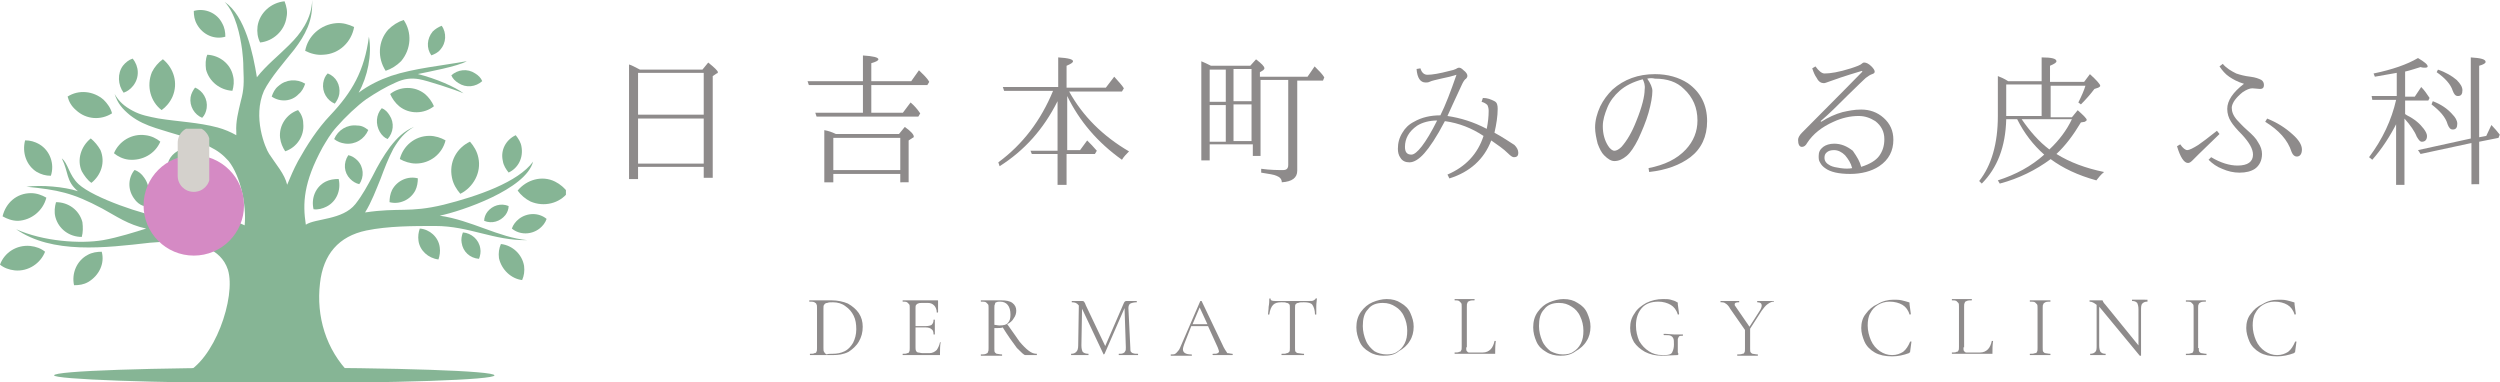 <?xml version="1.0" encoding="utf-8"?>
<!-- Generator: Adobe Illustrator 27.5.0, SVG Export Plug-In . SVG Version: 6.00 Build 0)  -->
<svg version="1.1" id="レイヤー_1" xmlns="http://www.w3.org/2000/svg" xmlns:xlink="http://www.w3.org/1999/xlink" x="0px"
	 y="0px" viewBox="0 0 388.3 59.4" style="enable-background:new 0 0 388.3 59.4;" xml:space="preserve">
<style type="text/css">
	.st0{fill:#8E8B8B;}
	.st1{clip-path:url(#SVGID_00000108993234363453402720000009096265573033048206_);}
	.st2{fill:#86B595;}
	.st3{fill-rule:evenodd;clip-rule:evenodd;fill:#86B595;}
	.st4{clip-path:url(#SVGID_00000069358292781654175550000011886513530165975970_);}
	.st5{clip-path:url(#SVGID_00000083076128321222805600000014035190896377926028_);}
	.st6{clip-path:url(#SVGID_00000148619365654554972320000001003739832176640664_);}
	.st7{clip-path:url(#SVGID_00000093172154834767142220000014759449414774939013_);}
	.st8{clip-path:url(#SVGID_00000060752871884653166010000010587403070213362334_);}
	.st9{clip-path:url(#SVGID_00000158707646582250179920000000229965742802390662_);}
	.st10{clip-path:url(#SVGID_00000013905519880415943890000009565285535145634234_);}
	.st11{fill:#D58AC4;}
	.st12{clip-path:url(#SVGID_00000062166826892803586680000010141732736685530798_);}
	.st13{fill:#D4D1CC;}
</style>
<g>
	<g transform="translate(107.402, 183.015)">
		<g>
			<path class="st0" d="M-8-172.2h9.7l0.9-1.1c1,0.8,1.5,1.3,1.5,1.5c0,0.1-0.1,0.2-0.2,0.2l-0.6,0.4v15.8H1.9v-1.7H-8.3v1.9h-1.4
				V-173C-9.3-172.9-8.8-172.6-8-172.2z M-8.3-171.7v6.5H1.9v-6.5H-8.3z M1.9-157.6v-7H-8.3v7H1.9z"/>
		</g>
	</g>
</g>
<g>
	<g transform="translate(130.231, 183.015)">
		<g>
			<path class="st0" d="M-0.4-162.2h9.8l0.9-1.1c1,0.7,1.4,1.2,1.4,1.5c0,0.1-0.1,0.2-0.2,0.2l-0.6,0.4v6.5H9.6v-1.3H-0.8v1.3h-1.4
				v-8.1C-1.6-162.7-1-162.5-0.4-162.2z M-0.8-161.6v5H9.6v-5H-0.8z M3.8-165.5v-4.3h-8.4l-0.2-0.6h8.6v-4c1.6,0.1,2.4,0.3,2.4,0.6
				c0,0.2-0.4,0.4-1.1,0.6v2.8h6.2l1.2-1.7c0.6,0.6,1.2,1.1,1.6,1.8l-0.3,0.5H5.1v4.3H10l1.2-1.6c0.6,0.5,1.1,1.1,1.5,1.7l-0.3,0.5
				H-3.4l-0.2-0.6H3.8z"/>
		</g>
	</g>
</g>
<g>
	<g transform="translate(153.06, 183.015)">
		<g>
			<path class="st0" d="M12.7-168.4v8.7h2l1.1-1.5c0.5,0.5,1,1,1.5,1.6l-0.3,0.5h-4.4v4.8h-1.4v-4.8h-4l-0.2-0.5h4.2v-7.7
				c-2.2,4.4-5.2,7.7-9,10.1L2-157.8c3.8-2.8,6.6-6.5,8.5-11.1H2.9l-0.2-0.6h8.6v-4.6c1.6,0.1,2.3,0.3,2.3,0.6c0,0.2-0.3,0.4-1,0.7
				v3.4h6.1l1.3-1.7c0.7,0.8,1.2,1.3,1.5,1.8l-0.3,0.5h-8.2c2.1,3.8,5.2,6.9,9.3,9.3c-0.4,0.4-0.8,0.8-1.1,1.3
				c-3.8-2.7-6.6-6-8.5-9.9L12.7-168.4z"/>
		</g>
	</g>
</g>
<g>
	<g transform="translate(175.889, 183.015)">
		<g>
			<path class="st0" d="M12.2-172.8h6.1l0.9-1c0.9,0.7,1.3,1.1,1.3,1.4c0,0.1-0.1,0.2-0.2,0.3l-0.5,0.3v0.7h7.4l1.1-1.6
				c0.7,0.7,1.2,1.2,1.5,1.7l-0.2,0.5h-4v14c0,1.1-0.8,1.7-2.4,1.8c0-0.5-0.3-0.8-0.8-1c-0.4-0.2-1.2-0.3-2.4-0.5v-0.6
				c1.4,0.2,2.6,0.2,3.4,0.2c0.5,0,0.8-0.2,0.8-0.8v-13.2h-4.3v11.8h-1.2v-1.8H12v2.5h-1.3v-15.4C11.2-173.3,11.6-173.1,12.2-172.8z
				 M12-172.2v5h2.5v-5H12z M18.5-161.1v-5.7h-2.8v5.7H18.5z M18.5-167.3v-5h-2.8v5H18.5z M14.5-166.7H12v5.7h2.5V-166.7z"/>
		</g>
	</g>
</g>
<g>
	<g transform="translate(198.719, 183.015)">
		<g>
			<path class="st0" d="M25.7-164.2c-1.3,2.5-2.4,4.1-3.2,5c-0.8,0.9-1.6,1.4-2.3,1.4c-0.6,0-1.1-0.2-1.4-0.7
				c-0.3-0.4-0.4-0.9-0.4-1.4c0-0.9,0.2-1.7,0.7-2.5c0.4-0.7,1-1.3,1.8-1.7c1.2-0.7,2.6-1,4.1-1c0.8-1.6,1.6-3.7,2.5-6.3
				c-0.6,0.2-1.4,0.4-2.4,0.6c-0.8,0.2-1.4,0.3-1.8,0.5c-0.2,0.1-0.4,0.1-0.6,0.1c-0.8,0-1.3-0.7-1.4-2.1l0.6-0.1
				c0.2,0.7,0.6,1,1.1,1c0.7,0,1.9-0.2,3.4-0.6c0.5-0.1,0.8-0.2,1-0.3c0.2-0.1,0.3-0.2,0.5-0.2c0.2,0,0.4,0.1,0.7,0.4
				c0.4,0.3,0.6,0.6,0.6,0.9c0,0.1-0.1,0.3-0.2,0.4c-0.2,0.1-0.4,0.4-0.6,0.8c-1.2,2.6-2,4.3-2.3,5c2,0.3,4,0.9,6.1,2
				c0.2-1,0.3-1.9,0.3-2.8c0-0.4-0.1-0.7-0.2-0.9c-0.2-0.2-0.5-0.4-0.9-0.5l0.2-0.6c0.7,0,1.2,0.2,1.8,0.5c0.4,0.2,0.5,0.6,0.5,1.2
				c0,1.1-0.2,2.4-0.5,3.7c1.3,0.7,2.3,1.4,3.1,1.9c0.4,0.4,0.6,0.8,0.6,1.2c0,0.5-0.2,0.7-0.7,0.7c-0.2,0-0.5-0.2-0.9-0.6
				c-0.7-0.7-1.6-1.3-2.6-2c-1.1,2.9-3.3,4.9-6.5,5.9l-0.3-0.6c2.8-1.2,4.7-3.2,5.6-6C29.9-163.1,27.9-163.9,25.7-164.2z
				 M24.5-164.3c-1.2,0-2.3,0.3-3.1,0.8c-1.3,0.9-1.9,2-1.9,3.3c0,0.8,0.3,1.2,1,1.2C21.3-159,22.7-160.7,24.5-164.3z"/>
		</g>
	</g>
</g>
<g>
	<g transform="translate(221.548, 183.015)">
		<g>
			<path class="st0" d="M34.3-170.8c0.5,0.7,0.8,1.4,0.8,1.9c0,0.8-0.2,2-0.6,3.4c-0.4,1.4-1,2.8-1.6,4.1c-0.6,1.2-1.2,2.1-1.8,2.6
				c-0.6,0.5-1.2,0.8-1.9,0.8c-0.5,0-1-0.3-1.6-0.9c-0.4-0.4-0.7-1-1-1.8c-0.2-0.8-0.4-1.7-0.4-2.5c0-1.1,0.3-2.2,0.8-3.3
				c0.5-1,1.1-1.8,1.9-2.6c1.8-1.6,4-2.4,6.6-2.4c2,0,3.7,0.5,5.1,1.4c2,1.4,3,3.4,3,5.9c0,2.4-0.9,4.3-2.6,5.6
				c-1.6,1.2-3.7,2-6.4,2.3l-0.1-0.6c2.5-0.5,4.4-1.4,5.8-2.9c1.2-1.3,1.8-2.8,1.8-4.5c0-2-0.7-3.6-2.1-4.9
				c-1.1-1.1-2.6-1.6-4.5-1.6C35.1-170.9,34.7-170.9,34.3-170.8z M33.6-170.7c-1.5,0.4-2.7,1-3.6,1.8c-0.8,0.7-1.5,1.6-1.9,2.6
				c-0.4,1-0.7,1.9-0.7,2.9c0,1.2,0.3,2.2,0.8,3c0.3,0.5,0.7,0.8,1,0.8c0.3,0,0.7-0.2,1.1-0.6c0.8-0.9,1.6-2.2,2.3-4
				c0.9-2.2,1.3-3.9,1.3-4.9C34-169.8,33.8-170.3,33.6-170.7z"/>
		</g>
	</g>
</g>
<g>
	<g transform="translate(244.377, 183.015)">
		<g>
			<path class="st0" d="M44.7-157.1c1.3-0.4,2.3-1,2.8-1.7c0.5-0.7,0.8-1.5,0.8-2.6c0-1.2-0.5-2.1-1.4-2.8c-0.8-0.5-1.6-0.8-2.6-0.8
				c-1.3,0-2.6,0.3-3.9,0.9c-1.8,0.8-3.2,1.9-4.1,3.3c-0.2,0.4-0.5,0.6-0.8,0.6c-0.4,0-0.6-0.4-0.6-1.1c0-0.3,0.2-0.7,0.6-1.1
				c5.6-5.6,8.7-8.8,9.4-9.5l-0.1-0.1c-2.7,0.8-4.4,1.4-5.2,1.7c-0.3,0.1-0.5,0.2-0.7,0.2c-0.4,0-0.8-0.2-1.1-0.8
				c-0.3-0.4-0.5-0.9-0.7-1.5l0.5-0.3c0.5,0.7,1,1.1,1.4,1.1c0.9,0,2.2-0.2,4.1-0.8c0.9-0.3,1.5-0.5,1.8-0.8
				c0.1-0.1,0.2-0.1,0.3-0.1c0.3,0,0.7,0.2,1.1,0.6c0.3,0.3,0.5,0.6,0.5,0.8c0,0.2-0.1,0.3-0.4,0.4c-0.3,0.1-0.6,0.3-1,0.6
				c-0.3,0.3-1.3,1.2-2.8,2.7c-1.5,1.5-2.9,2.9-4.2,4l0.1,0.1c1.1-0.7,2.2-1.2,3.3-1.5c0.9-0.2,1.8-0.4,2.9-0.4
				c1.3,0,2.5,0.4,3.5,1.3c1,0.9,1.5,2,1.5,3.4c0,1.7-0.7,3.1-2.2,4.1c-1.2,0.8-2.8,1.2-4.5,1.2c-1.8,0-3.1-0.3-3.9-0.9
				c-0.3-0.2-0.6-0.5-0.8-0.9c-0.2-0.3-0.2-0.6-0.2-1c0-0.6,0.2-1,0.7-1.4c0.4-0.3,1-0.5,1.7-0.5c1.1,0,2,0.4,2.9,1.1
				C44.1-158.6,44.5-157.9,44.7-157.1z M43.3-156.9c-0.2-0.8-0.6-1.4-1.1-2c-0.5-0.5-1.1-0.8-1.7-0.8c-0.5,0-0.9,0.1-1.2,0.4
				c-0.2,0.2-0.3,0.4-0.3,0.8c0,0.5,0.3,0.9,0.9,1.2c0.4,0.2,0.9,0.3,1.6,0.4C42.2-156.8,42.8-156.8,43.3-156.9z"/>
		</g>
	</g>
</g>
<g>
	<g transform="translate(267.206, 183.015)">
		<g>
			<path class="st0" d="M52.2-159.1c2.1,1.3,4.5,2.2,7.4,2.8c-0.5,0.4-0.9,0.9-1.2,1.3c-2.9-0.8-5.2-1.9-7.1-3.3
				c-2.3,1.7-4.9,3-7.9,3.8l-0.3-0.5c2.8-0.9,5.2-2.2,7.2-4c-1.7-1.5-3.1-3.3-4.2-5.5h-1.7c-0.1,4.3-1.4,7.6-3.8,10l-0.4-0.4
				c1.9-2.4,2.9-5.8,2.9-10.1v-6.2c0.5,0.2,1,0.4,1.6,0.8h5.2v-3.7c1.6,0,2.3,0.2,2.3,0.6c0,0.2-0.3,0.4-1,0.7v2.5h5.3l0.9-1.2
				c1.1,1,1.6,1.6,1.6,1.8c0,0.1-0.1,0.2-0.3,0.3l-0.6,0.2c-0.6,0.8-1.3,1.6-2.1,2.4l-0.4-0.3c0.5-1,0.9-1.9,1.1-2.6h-5.4v4.9h3.3
				l0.9-1.1c0.9,0.8,1.4,1.3,1.4,1.5c0,0.1-0.1,0.2-0.3,0.3L56-164C54.8-162,53.6-160.4,52.2-159.1z M51.1-159.8
				c1.5-1.4,2.7-3,3.5-4.7h-7.8C48.1-162.6,49.5-161,51.1-159.8z M49.9-165v-4.9h-5.5v4.9H49.9z"/>
		</g>
	</g>
</g>
<g>
	<g transform="translate(290.035, 183.015)">
		<g>
			<path class="st0" d="M53.4-158.6c1.5,0.9,2.9,1.3,4.1,1.3c1.6,0,2.4-0.6,2.4-1.7c0-0.9-0.6-1.9-1.7-3.1c-0.8-0.8-1.4-1.5-1.7-2
				c-0.4-0.6-0.6-1.3-0.6-2c0-1.3,0.9-2.6,2.6-3.9c-1-0.3-1.7-0.7-2.3-1.1c-0.6-0.4-1.1-1-1.5-1.6l0.5-0.4c0.6,0.7,1.3,1.1,2.1,1.5
				c0.6,0.2,1.3,0.4,2.2,0.5c0.8,0.1,1.3,0.3,1.7,0.5c0.3,0.2,0.4,0.5,0.4,0.8c0,0.4-0.2,0.6-0.6,0.6l-1.2-0.1
				c-0.4,0-0.9,0.2-1.5,0.6c-0.5,0.4-0.9,0.8-1.2,1.2c-0.3,0.4-0.5,0.9-0.5,1.2c0,0.6,0.2,1.2,0.8,1.9c0.3,0.3,0.8,0.9,1.6,1.6
				c0.8,0.7,1.4,1.3,1.7,1.9c0.4,0.6,0.6,1.2,0.6,1.8c0,1-0.4,1.8-1.1,2.3c-0.6,0.4-1.4,0.6-2.4,0.6c-0.9,0-1.8-0.2-2.7-0.6
				c-0.8-0.3-1.5-0.8-2.1-1.4L53.4-158.6z M62.1-164.6c1.5,0.6,2.8,1.4,4,2.5c0.9,0.8,1.4,1.6,1.4,2.3c0,0.7-0.3,1.1-0.8,1.1
				c-0.3,0-0.6-0.2-0.8-0.7c-0.6-1.9-2-3.4-4.1-4.7L62.1-164.6z M48.6-160.6c0.4,0.6,0.8,0.9,1.1,0.9c0.3,0,0.9-0.3,1.7-0.8
				c0.6-0.4,1.5-1.1,2.9-2.2l0.4,0.5l-3.2,3.1l-1,1c-0.3,0.3-0.5,0.4-0.7,0.4c-0.6,0-1.2-0.9-1.7-2.6L48.6-160.6z"/>
		</g>
	</g>
</g>
<g>
	<g transform="translate(312.864, 183.015)">
		<g>
			<path class="st0" d="M59.5-164.1c-1.1,2.2-2.4,4.2-3.9,5.9l-0.5-0.4c2.1-2.8,3.5-5.8,4.2-8.9h-3.7l-0.1-0.6h3.9v-3.6
				c-1.1,0.2-2.2,0.4-3.4,0.6l-0.2-0.5c2.9-0.6,5.2-1.4,6.9-2.4c1,0.6,1.5,1,1.5,1.3c0,0.1-0.1,0.2-0.4,0.2c-0.2,0-0.4,0-0.7-0.1
				c-0.7,0.2-1.5,0.5-2.4,0.7v3.9h1.5l1-1.5c0.5,0.5,0.9,1.1,1.3,1.7l-0.2,0.4h-3.6v2.1c0.1,0.1,0.2,0.1,0.3,0.2
				c1.2,0.6,2,1.3,2.6,2.1c0.3,0.4,0.5,0.8,0.5,1.1c0,0.6-0.3,0.9-0.8,0.9c-0.3,0-0.5-0.3-0.8-0.8c-0.3-0.8-1-1.8-1.9-2.8v10.3h-1.3
				V-164.1z M70.9-161.5v-12.6c1.6,0.1,2.3,0.3,2.3,0.7c0,0.2-0.3,0.4-1,0.6v11.1l1.1-0.2l0.8-1.7c0.5,0.5,0.9,1,1.3,1.5l-0.2,0.5
				l-3,0.6v6.6H71v-6.4l-7.9,1.7l-0.4-0.6L70.9-161.5z M65.8-172.2c1.2,0.4,2.2,1,2.9,1.6c0.6,0.6,0.9,1.1,0.9,1.6
				c0,0.6-0.2,0.9-0.7,0.9c-0.4,0-0.6-0.3-0.8-0.8c-0.3-1-1.2-2-2.5-2.9L65.8-172.2z M65-167.3c1.3,0.5,2.3,1.2,3,2
				c0.5,0.5,0.8,1,0.8,1.5c0,0.6-0.2,0.9-0.7,0.9c-0.4,0-0.6-0.3-0.8-0.8c-0.3-1.1-1.2-2.1-2.5-3.1L65-167.3z"/>
		</g>
	</g>
</g>
<g>
	<g transform="translate(131.498, 204.15)">
		<g>
			<path class="st0" d="M-2.1-149c-0.3,0-0.6,0-0.9,0c-0.1,0-0.3,0-0.5,0c-0.2,0-0.4,0-0.6,0H-5c-0.2,0-0.4,0-0.7,0c0,0,0,0,0-0.1
				c0-0.1,0-0.1,0-0.1c0.3,0,0.6,0,0.7-0.1c0.2,0,0.3-0.1,0.3-0.2c0.1-0.1,0.1-0.3,0.1-0.6v-6.2c0-0.3,0-0.5-0.1-0.6
				c0-0.1-0.1-0.2-0.3-0.3c-0.2-0.1-0.4-0.1-0.8-0.1c0,0,0,0,0-0.1c0-0.1,0-0.1,0-0.1H-5c0.4,0,0.7,0,0.9,0c0.3,0,0.7,0,1,0
				c0.4,0,0.7,0,0.8,0c0.9,0,1.8,0.2,2.5,0.5c0.7,0.4,1.3,0.9,1.7,1.5c0.4,0.6,0.6,1.3,0.6,2.1c0,0.9-0.2,1.6-0.6,2.3
				c-0.4,0.7-1,1.2-1.6,1.6C-0.5-149.1-1.3-149-2.1-149z M-2.2-149.2c0.7,0,1.3-0.1,1.9-0.4c0.6-0.3,1-0.8,1.3-1.3
				c0.3-0.6,0.5-1.3,0.5-2.1c0-0.8-0.1-1.5-0.4-2.1c-0.3-0.6-0.7-1.1-1.3-1.5c-0.5-0.4-1.2-0.6-1.9-0.6c-0.4,0-0.7,0-0.9,0.1
				c-0.2,0-0.4,0.1-0.5,0.3c-0.1,0.1-0.1,0.3-0.1,0.6v6.1c0,0.3,0,0.5,0.1,0.6c0.1,0.2,0.2,0.3,0.4,0.4
				C-2.9-149.2-2.6-149.2-2.2-149.2z"/>
		</g>
	</g>
</g>
<g>
	<g transform="translate(142.2, 204.15)">
		<g>
			<path class="st0" d="M3.8-151C3.8-151,3.8-151.1,3.8-151c0.1,0,0.1,0,0.1,0c0,0,0,0,0,0c-0.1,0.6-0.1,1.2-0.1,1.8
				c0,0.1,0,0.1,0,0.2c0,0-0.1,0-0.2,0H-2c0,0,0,0,0-0.1c0-0.1,0-0.1,0-0.1c0.3,0,0.6,0,0.7-0.1c0.2,0,0.3-0.1,0.3-0.2
				c0.1-0.1,0.1-0.3,0.1-0.6v-6.2c0-0.3,0-0.5-0.1-0.6c-0.1-0.1-0.2-0.2-0.3-0.3c-0.2-0.1-0.4-0.1-0.7-0.1c0,0,0,0,0-0.1
				c0-0.1,0-0.1,0-0.1h5.4c0.1,0,0.1,0,0.1,0.1l0,1.7c0,0,0,0.1-0.1,0.1c0,0-0.1,0-0.1,0c0-0.5-0.2-0.9-0.4-1.1
				c-0.3-0.3-0.6-0.4-1-0.4H1.1c-0.3,0-0.6,0-0.7,0.1c-0.1,0-0.2,0.1-0.3,0.2c-0.1,0.1-0.1,0.3-0.1,0.5v2.8h1.6
				c0.4,0,0.8-0.1,0.9-0.2c0.2-0.2,0.3-0.4,0.3-0.8c0,0,0,0,0.1,0c0.1,0,0.1,0,0.1,0l0,1.1c0,0.2,0,0.4,0,0.6v0.6c0,0,0,0-0.1,0
				c0,0-0.1,0-0.1,0c0-0.4-0.1-0.7-0.3-0.8c-0.2-0.2-0.5-0.3-1-0.3H0v3.1c0,0.2,0,0.4,0.1,0.6c0.1,0.1,0.2,0.2,0.3,0.2
				c0.2,0,0.4,0.1,0.7,0.1h1.1c0.4,0,0.8-0.2,1.1-0.5C3.5-150.1,3.7-150.5,3.8-151z"/>
		</g>
	</g>
</g>
<g>
	<g transform="translate(151.345, 204.15)">
		<g>
			<path class="st0" d="M9.7-149.2C9.7-149.2,9.7-149.2,9.7-149.2c0,0.1,0,0.2,0,0.2H7.9c-0.2,0-0.6-0.4-1.3-1.1
				c-0.6-0.8-1.4-1.9-2.2-3.2c-0.2,0.1-0.5,0.1-0.7,0.1c-0.2,0-0.4,0-0.6,0v3.2c0,0.3,0,0.5,0.1,0.6c0.1,0.1,0.2,0.2,0.3,0.2
				c0.2,0,0.4,0.1,0.8,0.1c0,0,0,0,0,0.1c0,0.1,0,0.1,0,0.1c-0.3,0-0.5,0-0.7,0H1.7c-0.2,0-0.4,0-0.7,0c0,0,0,0,0-0.1
				c0-0.1,0-0.1,0-0.1c0.3,0,0.6,0,0.8-0.1c0.2-0.1,0.3-0.1,0.3-0.3c0.1-0.1,0.1-0.3,0.1-0.6v-6.2c0-0.3,0-0.5-0.1-0.6
				c-0.1-0.1-0.2-0.2-0.3-0.3c-0.2-0.1-0.4-0.1-0.8-0.1c0,0,0,0,0-0.1c0-0.1,0-0.1,0-0.1h0.7c0.4,0,0.7,0,0.9,0c0.2,0,0.3,0,0.4,0
				c0.2,0,0.3,0,0.4,0c0.3,0,0.5,0,0.8,0c0.7,0,1.3,0.1,1.7,0.4c0.4,0.3,0.6,0.7,0.6,1.2c0,0.4-0.1,0.8-0.4,1.2
				c-0.2,0.4-0.6,0.7-1,0.9c0.8,1.1,1.4,2,1.9,2.7c0.5,0.6,1,1.1,1.4,1.4C8.9-149.3,9.3-149.2,9.7-149.2z M3.1-153.7
				c0.2,0,0.5,0.1,0.8,0.1c0.6,0,1.1-0.1,1.3-0.4c0.3-0.3,0.4-0.7,0.4-1.3c0-1.3-0.6-2-1.6-2c-0.2,0-0.4,0-0.6,0.1
				c-0.1,0-0.2,0.1-0.2,0.3c-0.1,0.1-0.1,0.3-0.1,0.6V-153.7z"/>
		</g>
	</g>
</g>
<g>
	<g transform="translate(161.865, 204.15)">
		<g>
			<path class="st0" d="M14.9-149.2C14.9-149.2,14.9-149.2,14.9-149.2c0,0.1,0,0.2,0,0.2c-0.3,0-0.5,0-0.6,0h-1.8
				c-0.2,0-0.4,0-0.6,0c0,0,0,0,0-0.1c0-0.1,0-0.1,0-0.1c0.3,0,0.5,0,0.7-0.1c0.2-0.1,0.2-0.1,0.3-0.3c0.1-0.1,0.1-0.3,0.1-0.6
				l-0.2-6.1l-3.1,7.1c0,0-0.1,0.1-0.1,0.1c0,0-0.1,0-0.1-0.1l-3.3-7l-0.1,5.7c0,0.5,0.1,0.8,0.2,1c0.2,0.2,0.5,0.3,0.9,0.3
				c0,0,0,0,0,0.1c0,0.1,0,0.1,0,0.1c-0.3,0-0.5,0-0.6,0H5c-0.1,0-0.3,0-0.5,0c0,0,0,0,0-0.1c0-0.1,0-0.1,0-0.1
				c0.4,0,0.6-0.1,0.8-0.3c0.2-0.2,0.3-0.5,0.3-1l0.1-6.2c-0.3-0.4-0.6-0.5-1.1-0.5c0,0,0,0,0-0.1c0-0.1,0-0.1,0-0.1h0.5
				c0.1,0,0.2,0,0.4,0c0.2,0,0.3,0,0.4,0c0.1,0,0.2,0,0.3,0c0.1,0,0.2,0,0.3,0.1c0.1,0.1,0.2,0.3,0.3,0.6l3,6.3l2.9-6.7
				c0.1-0.2,0.2-0.3,0.4-0.3c0,0,0.1,0,0.2,0c0.1,0,0.2,0,0.4,0l0.6,0c0.1,0,0.2,0,0.4,0c0,0,0,0,0,0.1c0,0,0,0.1,0,0.1
				c-0.4,0-0.8,0.1-1,0.2c-0.2,0.1-0.3,0.4-0.3,0.7l0.3,6.2c0,0.3,0,0.5,0.1,0.6c0.1,0.1,0.2,0.2,0.3,0.2
				C14.3-149.2,14.6-149.2,14.9-149.2z"/>
		</g>
	</g>
</g>
<g>
	<g transform="translate(174.032, 204.15)">
		<g>
			<path class="st0" d="M17.4-149.2C17.5-149.2,17.5-149.2,17.4-149.2c0.1,0.1,0,0.2,0,0.2c-0.2,0-0.4,0-0.8,0c-0.4,0-0.6,0-0.8,0
				c-0.2,0-0.5,0-0.8,0c-0.3,0-0.5,0-0.6,0c0,0-0.1,0-0.1-0.1c0-0.1,0-0.1,0.1-0.1c0.3,0,0.6,0,0.7-0.1c0.2-0.1,0.2-0.2,0.2-0.3
				c0-0.1-0.1-0.3-0.2-0.6l-1.5-3.3h-2.6l-1.1,2.8c-0.1,0.3-0.2,0.6-0.2,0.8c0,0.5,0.4,0.8,1.3,0.8c0,0,0.1,0,0.1,0.1
				c0,0.1,0,0.1-0.1,0.1c-0.2,0-0.4,0-0.7,0c-0.3,0-0.6,0-0.9,0c-0.2,0-0.5,0-0.8,0c-0.3,0-0.5,0-0.7,0c-0.1,0-0.1,0-0.1-0.1
				c0-0.1,0-0.1,0.1-0.1c0.2,0,0.5,0,0.6-0.1c0.2-0.1,0.3-0.3,0.5-0.5c0.2-0.2,0.3-0.6,0.5-1l2.9-6.7c0,0,0,0,0.1,0
				c0.1,0,0.1,0,0.1,0l3.2,6.7c0.3,0.7,0.6,1.1,0.8,1.4C16.9-149.3,17.1-149.2,17.4-149.2z M11.2-153.8h2.3l-1.2-2.6L11.2-153.8z"/>
		</g>
	</g>
</g>
<g>
	<g transform="translate(184.845, 204.15)">
		<g>
			<path class="st0" d="M14.2-157.2c-0.6,0-1,0.1-1.3,0.4c-0.3,0.3-0.5,0.8-0.6,1.5c0,0,0,0-0.1,0c0,0-0.1,0-0.1,0
				c0-0.3,0.1-0.7,0.1-1.2c0.1-0.5,0.1-0.9,0.1-1.2c0,0,0-0.1,0.1-0.1c0.1,0,0.1,0,0.1,0.1c0,0.2,0.2,0.3,0.7,0.3c0.8,0,1.7,0,2.7,0
				c0.5,0,1.1,0,1.7,0h0.9c0.3,0,0.6,0,0.7-0.1c0.2-0.1,0.3-0.2,0.3-0.3c0,0,0,0,0.1,0c0.1,0,0.1,0,0.1,0c0,0.3-0.1,0.7-0.1,1.2
				c0,0.5,0,1,0,1.3c0,0,0,0-0.1,0c-0.1,0-0.1,0-0.1,0c0-0.7-0.2-1.2-0.4-1.5c-0.2-0.3-0.7-0.4-1.3-0.4c-0.4,0-0.7,0-0.9,0.1
				c-0.2,0-0.3,0.1-0.4,0.2c-0.1,0.1-0.1,0.3-0.1,0.6v6.2c0,0.3,0,0.5,0.1,0.6c0.1,0.1,0.2,0.2,0.4,0.2c0.2,0,0.5,0.1,0.9,0.1
				c0,0,0,0,0,0.1c0,0.1,0,0.1,0,0.1c-0.3,0-0.6,0-0.7,0h-2.1c-0.2,0-0.4,0-0.7,0c0,0,0,0,0-0.1c0-0.1,0-0.1,0-0.1
				c0.4,0,0.7,0,0.8-0.1c0.2,0,0.3-0.1,0.4-0.2c0.1-0.1,0.1-0.3,0.1-0.6v-6.2c0-0.3,0-0.5-0.1-0.6c-0.1-0.1-0.2-0.2-0.4-0.2
				C14.8-157.2,14.6-157.2,14.2-157.2z"/>
		</g>
	</g>
</g>
<g>
	<g transform="translate(194.971, 204.15)">
		<g>
			<path class="st0" d="M19.9-148.9c-0.8,0-1.6-0.2-2.2-0.6c-0.7-0.4-1.2-0.9-1.5-1.6c-0.3-0.7-0.5-1.4-0.5-2.2
				c0-0.9,0.2-1.7,0.7-2.4c0.5-0.7,1.1-1.2,1.8-1.5c0.7-0.3,1.5-0.5,2.2-0.5c0.9,0,1.6,0.2,2.2,0.6c0.7,0.4,1.2,0.9,1.5,1.6
				c0.3,0.7,0.5,1.3,0.5,2.1c0,0.8-0.2,1.6-0.6,2.2c-0.4,0.7-1,1.2-1.7,1.6C21.6-149,20.8-148.9,19.9-148.9z M20.4-149.1
				c0.6,0,1.2-0.1,1.6-0.4c0.5-0.3,0.9-0.7,1.2-1.3c0.3-0.6,0.4-1.2,0.4-2c0-0.8-0.2-1.6-0.5-2.2c-0.3-0.7-0.8-1.2-1.3-1.5
				c-0.6-0.4-1.2-0.6-2-0.6c-1,0-1.8,0.3-2.3,1c-0.6,0.6-0.8,1.5-0.8,2.6c0,0.8,0.2,1.6,0.5,2.3c0.3,0.7,0.8,1.2,1.3,1.6
				C19-149.3,19.7-149.1,20.4-149.1z"/>
		</g>
	</g>
</g>
<g>
	<g transform="translate(206.431, 204.15)">
		<g>
			<path class="st0" d="M21.3-150.2c0,0.3,0,0.5,0.1,0.6c0.1,0.1,0.2,0.2,0.3,0.2c0.2,0,0.4,0,0.7,0h1.5c0.5,0,0.9-0.2,1.2-0.5
				c0.3-0.3,0.5-0.8,0.6-1.3c0,0,0,0,0.1,0c0.1,0,0.1,0,0.1,0c-0.1,0.7-0.1,1.3-0.1,1.8c0,0.1,0,0.1,0,0.2c0,0-0.1,0-0.1,0h-6.2
				c0,0,0,0,0-0.1c0-0.1,0-0.1,0-0.1c0.3,0,0.6,0,0.7-0.1c0.2,0,0.3-0.1,0.3-0.2c0.1-0.1,0.1-0.3,0.1-0.6v-6.2c0-0.3,0-0.5-0.1-0.6
				c-0.1-0.1-0.2-0.2-0.3-0.3c-0.2-0.1-0.4-0.1-0.7-0.1c0,0,0,0,0-0.1c0-0.1,0-0.1,0-0.1h0.6c0.4,0,0.7,0,0.9,0c0.2,0,0.6,0,1,0h0.6
				c0,0,0,0,0,0.1c0,0,0,0.1,0,0.1c-0.3,0-0.6,0-0.8,0.1c-0.2,0.1-0.3,0.1-0.3,0.3c-0.1,0.1-0.1,0.3-0.1,0.6V-150.2z"/>
		</g>
	</g>
</g>
<g>
	<g transform="translate(215.536, 204.15)">
		<g>
			<path class="st0" d="M26.8-148.9c-0.8,0-1.6-0.2-2.2-0.6c-0.7-0.4-1.2-0.9-1.5-1.6c-0.3-0.7-0.5-1.4-0.5-2.2
				c0-0.9,0.2-1.7,0.7-2.4c0.5-0.7,1.1-1.2,1.8-1.5c0.7-0.3,1.5-0.5,2.2-0.5c0.9,0,1.6,0.2,2.2,0.6c0.7,0.4,1.2,0.9,1.5,1.6
				c0.3,0.7,0.5,1.3,0.5,2.1c0,0.8-0.2,1.6-0.6,2.2c-0.4,0.7-1,1.2-1.7,1.6C28.4-149,27.6-148.9,26.8-148.9z M27.2-149.1
				c0.6,0,1.2-0.1,1.6-0.4c0.5-0.3,0.9-0.7,1.2-1.3c0.3-0.6,0.4-1.2,0.4-2c0-0.8-0.2-1.6-0.5-2.2c-0.3-0.7-0.8-1.2-1.3-1.5
				c-0.6-0.4-1.2-0.6-2-0.6c-1,0-1.8,0.3-2.3,1c-0.6,0.6-0.8,1.5-0.8,2.6c0,0.8,0.2,1.6,0.5,2.3c0.3,0.7,0.8,1.2,1.3,1.6
				C25.9-149.3,26.5-149.1,27.2-149.1z"/>
		</g>
	</g>
</g>
<g>
	<g transform="translate(226.996, 204.15)">
		<g>
			<path class="st0" d="M31.1-148.9c-1,0-1.8-0.2-2.6-0.6c-0.7-0.4-1.3-0.9-1.7-1.5c-0.4-0.7-0.6-1.4-0.6-2.2c0-0.9,0.2-1.6,0.7-2.3
				c0.4-0.7,1.1-1.2,1.8-1.6c0.8-0.4,1.7-0.6,2.6-0.6c0.4,0,0.9,0,1.2,0.1c0.4,0.1,0.7,0.2,1,0.4c0.1,0,0.1,0.1,0.1,0.1
				c0,0,0,0.1,0,0.2l0.2,1.5c0,0,0,0.1-0.1,0.1c0,0-0.1,0-0.1,0c-0.2-0.7-0.6-1.2-1.1-1.5c-0.5-0.3-1.2-0.5-1.9-0.5
				c-1.1,0-2,0.3-2.6,1c-0.6,0.7-0.9,1.6-0.9,2.7c0,0.9,0.2,1.7,0.5,2.4c0.4,0.7,0.9,1.2,1.5,1.6c0.6,0.4,1.3,0.6,2.1,0.6
				c0.5,0,0.8,0,1.1-0.1s0.4-0.2,0.5-0.5c0.1-0.2,0.2-0.6,0.2-1c0-0.5,0-0.8-0.1-1c-0.1-0.2-0.2-0.3-0.4-0.4c-0.2-0.1-0.5-0.1-1-0.1
				c-0.1,0-0.1,0-0.1-0.1c0,0,0,0,0-0.1c0,0,0,0,0,0c0.7,0,1.3,0.1,1.7,0.1c0.4,0,0.9,0,1.3,0c0,0,0,0,0,0c0,0,0,0,0,0.1
				c0,0.1,0,0.1-0.1,0.1c-0.2,0-0.4,0-0.5,0.1c-0.1,0.1-0.1,0.2-0.2,0.4c0,0.2,0,0.6,0,1.1c0,0.4,0,0.7,0,0.9c0,0.2,0.1,0.3,0.1,0.3
				c0,0.1,0,0.1,0,0.1c0,0-0.1,0-0.1,0.1C32.9-149,32-148.9,31.1-148.9z"/>
		</g>
	</g>
</g>
<g>
	<g transform="translate(237.93, 204.15)">
		<g>
			<path class="st0" d="M37.6-157.4C37.6-157.4,37.6-157.4,37.6-157.4c0,0.1,0,0.1,0,0.1c-0.3,0-0.6,0.1-1,0.4
				c-0.3,0.2-0.6,0.6-0.9,1l-1.8,2.8v3.1c0,0.3,0,0.5,0.1,0.6c0.1,0.1,0.2,0.2,0.3,0.2c0.2,0,0.4,0.1,0.8,0.1c0,0,0,0,0,0.1
				c0,0.1,0,0.1,0,0.1c-0.3,0-0.5,0-0.6,0h-1.9c-0.2,0-0.4,0-0.7,0c0,0,0,0,0-0.1c0-0.1,0-0.1,0-0.1c0.3,0,0.6,0,0.8-0.1
				c0.2,0,0.3-0.1,0.3-0.2c0.1-0.1,0.1-0.3,0.1-0.6v-2.9l-2.3-3.3c-0.2-0.4-0.5-0.7-0.7-0.8c-0.2-0.2-0.5-0.2-0.8-0.2c0,0,0,0,0-0.1
				c0-0.1,0-0.1,0-0.1c0.1,0,0.3,0,0.5,0l0.5,0c0.3,0,0.7,0,1.2,0h0.7c0,0,0,0,0,0.1c0,0,0,0.1,0,0.1c-0.5,0-0.7,0.1-0.7,0.3
				c0,0.1,0,0.2,0.1,0.3l2.2,3.2l1.6-2.5c0.2-0.3,0.3-0.6,0.3-0.8c0-0.3-0.2-0.5-0.7-0.5c0,0,0,0,0-0.1c0-0.1,0-0.1,0-0.1h0.6
				c0.3,0,0.6,0,0.9,0c0.2,0,0.3,0,0.5,0H37.6z"/>
		</g>
	</g>
</g>
<g>
	<g transform="translate(247.804, 204.15)">
	</g>
</g>
<g>
	<g transform="translate(253.888, 204.15)">
		<g>
			<path class="st0" d="M40.2-157.6c0.4,0,0.9,0,1.3,0.1c0.4,0.1,0.8,0.2,1.1,0.3c0.1,0,0.1,0.1,0.1,0.1c0,0,0,0.1,0,0.2l0.2,1.5
				c0,0,0,0.1-0.1,0.1c0,0-0.1,0-0.1,0c-0.2-0.7-0.6-1.2-1.1-1.5c-0.5-0.3-1.2-0.5-2-0.5c-0.7,0-1.3,0.2-1.8,0.5
				c-0.5,0.3-0.9,0.7-1.2,1.3c-0.3,0.5-0.4,1.2-0.4,1.9c0,0.8,0.2,1.6,0.5,2.3c0.3,0.7,0.8,1.3,1.4,1.7c0.6,0.4,1.2,0.6,1.9,0.6
				c0.7,0,1.2-0.2,1.7-0.5c0.5-0.4,0.8-0.9,1.1-1.6c0,0,0,0,0.1,0c0,0,0,0,0.1,0c0,0,0,0,0,0l-0.2,1.5c0,0.1,0,0.2-0.1,0.2
				c0,0-0.1,0.1-0.1,0.1c-0.8,0.3-1.7,0.5-2.6,0.5c-1.1,0-2-0.2-2.7-0.6c-0.7-0.4-1.3-1-1.6-1.7c-0.3-0.7-0.5-1.4-0.5-2.1
				c0-0.8,0.2-1.6,0.7-2.2c0.5-0.7,1.1-1.2,1.8-1.5C38.5-157.4,39.4-157.6,40.2-157.6z"/>
		</g>
	</g>
</g>
<g>
	<g transform="translate(264.367, 204.15)">
		<g>
			<path class="st0" d="M40.6-150.2c0,0.3,0,0.5,0.1,0.6c0.1,0.1,0.2,0.2,0.3,0.2c0.2,0,0.4,0,0.7,0h1.5c0.5,0,0.9-0.2,1.2-0.5
				c0.3-0.3,0.5-0.8,0.6-1.3c0,0,0,0,0.1,0c0.1,0,0.1,0,0.1,0c-0.1,0.7-0.1,1.3-0.1,1.8c0,0.1,0,0.1,0,0.2c0,0-0.1,0-0.1,0h-6.2
				c0,0,0,0,0-0.1c0-0.1,0-0.1,0-0.1c0.3,0,0.6,0,0.7-0.1c0.2,0,0.3-0.1,0.3-0.2c0.1-0.1,0.1-0.3,0.1-0.6v-6.2c0-0.3,0-0.5-0.1-0.6
				c-0.1-0.1-0.2-0.2-0.3-0.3c-0.2-0.1-0.4-0.1-0.7-0.1c0,0,0,0,0-0.1c0-0.1,0-0.1,0-0.1h0.6c0.4,0,0.7,0,0.9,0c0.2,0,0.6,0,1,0h0.6
				c0,0,0,0,0,0.1c0,0,0,0.1,0,0.1c-0.3,0-0.6,0-0.8,0.1c-0.2,0.1-0.3,0.1-0.3,0.3c-0.1,0.1-0.1,0.3-0.1,0.6V-150.2z"/>
		</g>
	</g>
</g>
<g>
	<g transform="translate(273.473, 204.15)">
		<g>
			<path class="st0" d="M43.8-150.1c0,0.3,0,0.5,0.1,0.6c0.1,0.1,0.2,0.2,0.3,0.2c0.2,0,0.4,0.1,0.8,0.1c0,0,0,0,0,0.1
				c0,0.1,0,0.1,0,0.1c-0.3,0-0.5,0-0.6,0h-1.9c-0.2,0-0.4,0-0.7,0c0,0,0,0,0-0.1c0-0.1,0-0.1,0-0.1c0.3,0,0.6,0,0.8-0.1
				c0.2,0,0.3-0.1,0.3-0.2c0.1-0.1,0.1-0.3,0.1-0.6v-6.2c0-0.3,0-0.5-0.1-0.6c-0.1-0.1-0.2-0.2-0.3-0.3c-0.2-0.1-0.4-0.1-0.8-0.1
				c0,0,0,0,0-0.1c0-0.1,0-0.1,0-0.1h0.7c0.4,0,0.7,0,0.9,0c0.3,0,0.6,0,1,0H45c0,0,0,0,0,0.1c0,0,0,0.1,0,0.1c-0.3,0-0.6,0-0.8,0.1
				c-0.2,0.1-0.3,0.2-0.3,0.3c-0.1,0.1-0.1,0.3-0.1,0.6V-150.1z"/>
		</g>
	</g>
</g>
<g>
	<g transform="translate(280.547, 204.15)">
		<g>
			<path class="st0" d="M53-157.4C53-157.4,53-157.4,53-157.4c0,0.1,0,0.1,0,0.1c-0.4,0-0.6,0.1-0.8,0.3c-0.2,0.2-0.2,0.6-0.2,1v7.1
				c0,0,0,0-0.1,0c0,0-0.1,0-0.1,0l-6.2-7.5l-0.1-0.1v6c0,0.5,0.1,0.8,0.2,1c0.2,0.2,0.4,0.3,0.8,0.3c0,0,0,0,0,0.1
				c0,0.1,0,0.1,0,0.1c-0.2,0-0.4,0-0.5,0h-1.4c-0.1,0-0.3,0-0.5,0c0,0,0,0,0-0.1c0-0.1,0-0.1,0-0.1c0.4,0,0.6-0.1,0.8-0.3
				c0.2-0.2,0.2-0.5,0.2-1v-6.3c-0.4-0.3-0.7-0.5-1.1-0.5c0,0,0,0,0-0.1c0-0.1,0-0.1,0-0.1h0.5c0.1,0,0.3,0,0.5,0c0.2,0,0.4,0,0.5,0
				c0.1,0,0.2,0,0.3,0c0.1,0,0.1,0,0.2,0c0,0,0.1,0.1,0.1,0.2c0.1,0.2,0.2,0.3,0.3,0.4l5.2,6.4v-5.6c0-0.5-0.1-0.8-0.2-1
				c-0.2-0.2-0.4-0.3-0.8-0.3c0,0,0,0,0-0.1c0-0.1,0-0.1,0-0.1h0.5c0.3,0,0.5,0,0.7,0c0.2,0,0.4,0,0.7,0H53z"/>
		</g>
	</g>
</g>
<g>
	<g transform="translate(291.613, 204.15)">
		<g>
			<path class="st0" d="M49.9-150.1c0,0.3,0,0.5,0.1,0.6c0.1,0.1,0.2,0.2,0.3,0.2c0.2,0,0.4,0.1,0.8,0.1c0,0,0,0,0,0.1
				c0,0.1,0,0.1,0,0.1c-0.3,0-0.5,0-0.6,0h-1.9c-0.2,0-0.4,0-0.7,0c0,0,0,0,0-0.1c0-0.1,0-0.1,0-0.1c0.3,0,0.6,0,0.8-0.1
				c0.2,0,0.3-0.1,0.3-0.2c0.1-0.1,0.1-0.3,0.1-0.6v-6.2c0-0.3,0-0.5-0.1-0.6c-0.1-0.1-0.2-0.2-0.3-0.3c-0.2-0.1-0.4-0.1-0.8-0.1
				c0,0,0,0,0-0.1c0-0.1,0-0.1,0-0.1h0.7c0.4,0,0.7,0,0.9,0c0.3,0,0.6,0,1,0H51c0,0,0,0,0,0.1c0,0,0,0.1,0,0.1c-0.3,0-0.6,0-0.8,0.1
				c-0.2,0.1-0.3,0.2-0.3,0.3c-0.1,0.1-0.1,0.3-0.1,0.6V-150.1z"/>
		</g>
	</g>
</g>
<g>
	<g transform="translate(298.687, 204.15)">
		<g>
			<path class="st0" d="M55.2-157.6c0.4,0,0.9,0,1.3,0.1c0.4,0.1,0.8,0.2,1.1,0.3c0.1,0,0.1,0.1,0.1,0.1c0,0,0,0.1,0,0.2l0.2,1.5
				c0,0,0,0.1-0.1,0.1c0,0-0.1,0-0.1,0c-0.2-0.7-0.6-1.2-1.1-1.5c-0.5-0.3-1.2-0.5-2-0.5c-0.7,0-1.3,0.2-1.8,0.5
				c-0.5,0.3-0.9,0.7-1.2,1.3c-0.3,0.5-0.4,1.2-0.4,1.9c0,0.8,0.2,1.6,0.5,2.3c0.3,0.7,0.8,1.3,1.4,1.7c0.6,0.4,1.2,0.6,1.9,0.6
				c0.7,0,1.2-0.2,1.7-0.5c0.5-0.4,0.8-0.9,1.1-1.6c0,0,0,0,0.1,0c0,0,0,0,0.1,0c0,0,0,0,0,0l-0.2,1.5c0,0.1,0,0.2-0.1,0.2
				c0,0-0.1,0.1-0.1,0.1c-0.8,0.3-1.7,0.5-2.6,0.5c-1.1,0-2-0.2-2.7-0.6c-0.7-0.4-1.3-1-1.6-1.7c-0.3-0.7-0.5-1.4-0.5-2.1
				c0-0.8,0.2-1.6,0.7-2.2c0.5-0.7,1.1-1.2,1.8-1.5C53.5-157.4,54.3-157.6,55.2-157.6z"/>
		</g>
	</g>
</g>
<g>
	<defs>
		<rect id="SVGID_1_" x="2" width="81.3" height="58.9"/>
	</defs>
	<clipPath id="SVGID_00000119811370083737152440000017481746618875668906_">
		<use xlink:href="#SVGID_1_"  style="overflow:visible;"/>
	</clipPath>
	<g style="clip-path:url(#SVGID_00000119811370083737152440000017481746618875668906_);">
		<path class="st2" d="M38,35c-3.1-1.6-8.6-0.6-12.6-1.2c-2.9-0.4-10.8-3-13.2-5.2c-1.5-1.4-1.6-3.2-2.6-4c1.1,2.2,0.6,3.5,2.5,5.1
			C10,29,6.4,28.7,4.1,29c4.9,0.5,7.1,0.9,11.8,3.4c2.2,1.2,4,2.5,6.8,3.1c-1.6,0.5-4.4,1.4-6.7,1.8c-3.5,0.6-9.3,0.2-13.5-1.7
			c5.6,3.9,13.8,2.9,20.8,2.1c1.4-0.1,2.6-0.2,3.6-0.2c3.6,0.1,7.4,1,8.5,4.4c1.3,4.2-2.1,14.2-6.9,16.2h25.9
			c-3.8-3.8-5.3-9-4.7-14.1c0.5-4.5,2.9-7.3,7.2-8.2c3.4-0.7,7.3-0.7,10.7-0.7c5.3,0,9.1,2.3,14.3,2.2c-4.4-0.4-8.7-3.1-13.6-3.8
			c3.4-0.7,13.4-4.1,14.5-8.4c-2.3,3.2-8.7,5.4-13.9,6.7c-5.4,1.3-6.9,0.4-12.2,1.2c1-1.6,1.7-3.5,2.4-5.2c0.6-1.6,1.2-3.2,2-4.7
			c0.9-1.5,1.7-2.5,3.2-3.4c-1.6,0.7-2.6,1.7-3.7,3.1c-1.1,1.5-1.9,2.9-2.7,4.5c-0.8,1.5-1.6,3-2.7,4.4c-2,2.5-6.2,2.2-7.7,3.2
			c-0.5-3.3-0.4-6.5,2.6-12c0.6-1,1.2-2.1,2.2-3.2c1.3-1.5,3.2-3.3,4.6-4.3c1.5-1,3-1.9,4.6-2.6c1.3-0.6,2.4-0.7,3.6-0.5
			c1.2,0.2,5.5,1.6,6.9,2.2c-1.3-1-4.3-2.3-7.1-3c1.4-0.3,6.3-1.2,7.6-2c-3.8,0.7-8.2,1.1-11.8,2.3c-1.7,0.6-3.4,1.4-5,2.6
			c1.4-2.5,2.1-5.9,1.6-8.7c-0.7,5.3-2.6,8.6-6,12.2c-2,2.1-3.6,4.6-5,7.1c-0.7,1.3-1.2,2.5-1.7,3.7c-0.4-1.7-1.7-3.1-2.8-4.8
			c-0.6-0.9-2.6-5.7-0.8-9.8c1-2,3.1-4.4,4.7-6.4c0.9-1.2,1.5-2.1,2.1-3.5c0.6-1.5,0.7-2.6,0.7-4.2c-0.1,1.5-0.4,2.6-1.2,4
			c-0.7,1.2-1.4,2-2.4,3c-1.8,1.8-3.5,3.1-5,5c-0.6-3.7-1.8-9.5-5-11.7c1.7,1.8,2.4,5.2,2.7,7.4c0.1,0.8,0.2,1.8,0.2,2.9
			c0.1,2.2,0.1,3.3-0.4,5.1c-0.4,1.7-0.8,3.2-0.7,4.8c0,0.1,0,0.3,0,0.5c-0.9-0.5-1.8-0.9-2.9-1.2c-3-0.8-6.1-0.9-9.2-1.4
			c-1.5-0.3-2.7-0.5-4-1.2c-1.3-0.7-2.1-1.4-2.8-2.6c0.5,1.5,1.2,2.3,2.4,3.3c1.3,1,2.5,1.5,4,2c2.7,0.9,5.9,1.6,8.4,2.9
			c1.2,0.6,2,1.2,2.9,2.2C37.4,27.4,38.3,31.9,38,35"/>
	</g>
</g>
<path class="st3" d="M79,32c0,0.5-0.2,1-0.5,1.4c-0.8,1-2.1,1.4-3.3,0.9c0-0.5,0.2-1,0.5-1.4C76.5,31.9,77.8,31.5,79,32"/>
<g>
	<defs>
		<rect id="SVGID_00000125581053238216884490000018048573875749959316_" x="8.2" y="57" width="68.8" height="2.5"/>
	</defs>
	<clipPath id="SVGID_00000047026857827515228670000017115828458024065182_">
		<use xlink:href="#SVGID_00000125581053238216884490000018048573875749959316_"  style="overflow:visible;"/>
	</clipPath>
	<g style="clip-path:url(#SVGID_00000047026857827515228670000017115828458024065182_);">
		<path class="st3" d="M42.6,59.5c18.9,0,34.2-0.5,34.2-1.2c0-0.7-15.3-1.2-34.2-1.2c-18.9,0-34.2,0.5-34.2,1.2
			C8.4,58.9,23.7,59.5,42.6,59.5"/>
	</g>
</g>
<path class="st3" d="M74.4,40.2c0.2-0.5,0.3-1.1,0.2-1.6c-0.2-1.4-1.4-2.4-2.7-2.5c-0.2,0.5-0.3,1.1-0.2,1.6
	C71.9,39.1,73,40.1,74.4,40.2"/>
<path class="st3" d="M68.1,40.3c0.2-0.6,0.3-1.2,0.2-1.9c-0.2-1.6-1.6-2.8-3.1-2.9c-0.2,0.6-0.3,1.2-0.2,1.9
	C65.2,38.9,66.5,40.1,68.1,40.3"/>
<path class="st3" d="M81.1,43.5c0.3-0.7,0.4-1.4,0.3-2.2c-0.3-1.8-1.8-3.2-3.6-3.4c-0.3,0.7-0.4,1.4-0.3,2.2
	C77.9,41.9,79.4,43.3,81.1,43.5"/>
<path class="st3" d="M84.9,34c-0.2,0.6-0.6,1.1-1.1,1.5c-1.3,1-3.1,1-4.3,0c0.2-0.6,0.6-1.1,1.1-1.5C81.9,33,83.7,33,84.9,34"/>
<path class="st3" d="M73,22c0.6,0.7,1.1,1.5,1.3,2.5c0.5,2.3-0.8,4.6-2.8,5.6c-0.6-0.7-1.1-1.5-1.3-2.5C69.7,25.2,70.9,23,73,22"/>
<path class="st3" d="M54.1,24.1c0.5,0.1,1,0.4,1.4,0.8c1,1,1.1,2.6,0.3,3.7c-0.5-0.1-1-0.4-1.4-0.8C53.4,26.8,53.3,25.3,54.1,24.1"
	/>
<path class="st3" d="M51.9,21.6c0.5,0.4,1,0.6,1.7,0.7c1.6,0.2,3-0.7,3.6-2.1c-0.5-0.4-1-0.7-1.7-0.7C53.9,19.3,52.5,20.2,51.9,21.6
	"/>
<path class="st3" d="M52.6,27.8c-0.7,0-1.4,0.1-2,0.4c-1.6,0.8-2.3,2.6-1.9,4.3c0.7,0.1,1.4-0.1,2-0.4C52.3,31.3,53,29.5,52.6,27.8"
	/>
<path class="st3" d="M59.3,16.8c0.5,0.2,0.9,0.6,1.2,1.1c0.8,1.2,0.6,2.7-0.3,3.7c-0.5-0.2-0.9-0.6-1.2-1.1
	C58.3,19.3,58.4,17.8,59.3,16.8"/>
<path class="st3" d="M62.1,24.7c0.7,0.4,1.6,0.7,2.5,0.7c2.2,0,4.1-1.5,4.6-3.6c-0.7-0.4-1.6-0.7-2.5-0.7
	C64.4,21.1,62.6,22.7,62.1,24.7"/>
<path class="st3" d="M67.4,16.5c-0.3-0.7-0.8-1.4-1.4-1.9c-1.6-1.3-3.9-1.2-5.4,0c0.3,0.7,0.8,1.4,1.4,1.9
	C63.6,17.8,65.9,17.7,67.4,16.5"/>
<path class="st3" d="M62.7,3.1c-0.9,0.3-1.7,0.8-2.4,1.5c-1.6,1.8-1.7,4.4-0.4,6.4c0.9-0.3,1.7-0.8,2.4-1.5C63.9,7.6,64,5,62.7,3.1"
	/>
<path class="st3" d="M68.6,4c-0.5,0.2-1,0.5-1.4,0.9c-0.9,1.1-1,2.6-0.2,3.7c0.5-0.2,1-0.4,1.4-0.9C69.3,6.7,69.4,5.1,68.6,4"/>
<path class="st3" d="M70.1,11.7c0.2,0.5,0.6,0.9,1.1,1.2c1.2,0.8,2.7,0.6,3.7-0.3c-0.2-0.5-0.6-0.9-1.1-1.2
	C72.6,10.6,71.1,10.8,70.1,11.7"/>
<path class="st3" d="M52,16.1c0.3-0.4,0.6-0.9,0.7-1.5c0.2-1.4-0.5-2.7-1.8-3.2c-0.4,0.4-0.6,0.9-0.7,1.5C50,14.3,50.8,15.6,52,16.1
	"/>
<path class="st3" d="M64.9,27.7c0,0.6-0.1,1.3-0.4,1.9c-0.8,1.5-2.5,2.2-4,1.8c0-0.6,0.1-1.3,0.4-1.9C61.7,28,63.4,27.3,64.9,27.7"
	/>
<path class="st3" d="M80.1,21c0.4,0.5,0.8,1.1,0.9,1.8c0.3,1.7-0.5,3.3-2,4c-0.4-0.5-0.8-1.1-0.9-1.8C77.7,23.3,78.6,21.7,80.1,21"
	/>
<g>
	<defs>
		<rect id="SVGID_00000030485520261377781470000012829238672593929110_" x="80.2" y="27.5" width="7.7" height="4.3"/>
	</defs>
	<clipPath id="SVGID_00000127016685721147507430000004308263425812619686_">
		<use xlink:href="#SVGID_00000030485520261377781470000012829238672593929110_"  style="overflow:visible;"/>
	</clipPath>
	<g style="clip-path:url(#SVGID_00000127016685721147507430000004308263425812619686_);">
		<path class="st3" d="M80.4,29.6c0.5,0.7,1.2,1.3,2,1.7c2.1,0.9,4.5,0.3,5.8-1.4c-0.5-0.7-1.2-1.3-2-1.7
			C84.2,27.2,81.8,27.9,80.4,29.6"/>
	</g>
</g>
<g>
	<defs>
		<rect id="SVGID_00000093860840731479491090000008781650900707166853_" x="39.3" width="5.3" height="6.9"/>
	</defs>
	<clipPath id="SVGID_00000079478360046199448280000004664312611936362134_">
		<use xlink:href="#SVGID_00000093860840731479491090000008781650900707166853_"  style="overflow:visible;"/>
	</clipPath>
	<g style="clip-path:url(#SVGID_00000079478360046199448280000004664312611936362134_);">
		<path class="st3" d="M40.4,6.6C40,5.8,39.9,5,40,4.1c0.3-2.1,2.1-3.7,4.2-3.9c0.3,0.8,0.5,1.6,0.3,2.5C44.2,4.8,42.4,6.4,40.4,6.6
			"/>
	</g>
</g>
<path class="st3" d="M44.3,23.5c-0.4-0.6-0.7-1.3-0.8-2.1c-0.2-1.9,1-3.7,2.8-4.3c0.5,0.6,0.8,1.3,0.8,2.1
	C47.3,21.1,46.1,22.9,44.3,23.5"/>
<path class="st3" d="M42.2,15c0.2-0.6,0.5-1.2,1-1.6c1.2-1.1,2.9-1.2,4.2-0.4c-0.2,0.6-0.5,1.2-1,1.6C45.3,15.8,43.5,15.9,42.2,15"
	/>
<path class="st3" d="M55,4.2c-0.8-0.4-1.8-0.7-2.8-0.6c-2.4,0.2-4.4,2-4.8,4.3c0.8,0.4,1.8,0.7,2.8,0.6C52.7,8.4,54.6,6.5,55,4.2"/>
<path class="st3" d="M26,25.8c0.5,0.2,1.1,0.3,1.6,0.2c1.4-0.2,2.4-1.3,2.5-2.7c-0.5-0.2-1.1-0.3-1.6-0.2
	C27.2,23.4,26.1,24.5,26,25.8"/>
<path class="st3" d="M28.9,27.8c0.7,0.1,1.4,0.4,2,0.9c1.4,1.2,1.8,3.2,1,4.8c-0.7-0.1-1.4-0.4-2-0.9C28.5,31.4,28.1,29.4,28.9,27.8
	"/>
<path class="st3" d="M31.4,18.3c0.4-0.4,0.6-0.9,0.7-1.5c0.2-1.4-0.6-2.7-1.8-3.2c-0.3,0.4-0.6,0.9-0.7,1.5
	C29.4,16.5,30.2,17.8,31.4,18.3"/>
<path class="st3" d="M25.1,17.1c0.7-0.5,1.3-1.2,1.7-2.1c0.9-2.1,0.2-4.4-1.5-5.8c-0.7,0.5-1.3,1.2-1.7,2
	C22.7,13.4,23.4,15.8,25.1,17.1"/>
<path class="st3" d="M19.2,14.4c0.6-0.2,1.1-0.6,1.5-1.1c1-1.3,0.9-3-0.1-4.2c-0.6,0.2-1.1,0.6-1.5,1.1
	C18.2,11.4,18.3,13.2,19.2,14.4"/>
<path class="st3" d="M24.9,22c-0.6-0.5-1.4-0.9-2.3-1c-2.1-0.3-4.1,0.9-4.9,2.8c0.6,0.5,1.4,0.9,2.3,1C22.1,25,24.1,23.9,24.9,22"/>
<path class="st3" d="M17.4,17.6c-0.2-0.8-0.7-1.5-1.3-2.1c-1.6-1.4-3.9-1.6-5.6-0.5c0.2,0.8,0.6,1.5,1.3,2.1
	C13.4,18.6,15.7,18.7,17.4,17.6"/>
<path class="st3" d="M36.1,14.1c0.2-0.7,0.3-1.5,0.1-2.3c-0.4-1.9-2.1-3.2-4-3.3c-0.3,0.7-0.3,1.5-0.2,2.3
	C32.5,12.7,34.2,14,36.1,14.1"/>
<path class="st3" d="M30.1,1.7c0,0.7,0.1,1.4,0.5,2.1c0.9,1.6,2.7,2.4,4.4,1.9c0-0.7-0.1-1.4-0.5-2.1C33.7,2,31.8,1.2,30.1,1.7"/>
<path class="st3" d="M20.9,26.4c0.6,0.2,1.1,0.6,1.5,1.2c1,1.4,0.9,3.2-0.1,4.4c-0.6-0.2-1.1-0.6-1.5-1.2
	C19.8,29.4,19.9,27.6,20.9,26.4"/>
<path class="st3" d="M14.1,21.5c0.6,0.5,1.1,1.1,1.5,1.8c0.8,1.9,0.1,3.9-1.4,5.1c-0.6-0.4-1.1-1.1-1.5-1.8
	C11.9,24.8,12.6,22.7,14.1,21.5"/>
<path class="st3" d="M3.9,21.8c0.8,0,1.5,0.2,2.2,0.6c1.7,1,2.4,3.1,1.8,4.9c-0.8,0-1.5-0.2-2.2-0.6C4.1,25.7,3.4,23.7,3.9,21.8"/>
<path class="st3" d="M15.8,39.1c-0.7,0-1.5,0.1-2.2,0.5c-1.7,0.9-2.5,2.9-2.1,4.7c0.8,0,1.5-0.1,2.2-0.5
	C15.4,42.8,16.3,40.9,15.8,39.1"/>
<g>
	<defs>
		<rect id="SVGID_00000151518137573986869390000017831248782641125524_" y="37.6" width="7.3" height="5.3"/>
	</defs>
	<clipPath id="SVGID_00000099632640865501324700000007787557273047596180_">
		<use xlink:href="#SVGID_00000151518137573986869390000017831248782641125524_"  style="overflow:visible;"/>
	</clipPath>
	<g style="clip-path:url(#SVGID_00000099632640865501324700000007787557273047596180_);">
		<path class="st3" d="M7,39.1c-0.6-0.5-1.4-0.8-2.3-0.9c-2.1-0.2-4,1-4.7,2.9c0.6,0.5,1.4,0.8,2.3,0.9C4.4,42.2,6.3,40.9,7,39.1"/>
	</g>
</g>
<path class="st3" d="M12.7,36.8c0.2-0.7,0.2-1.5,0.1-2.3c-0.5-1.9-2.2-3.1-4.1-3.1c-0.2,0.7-0.3,1.5-0.1,2.3
	C9.1,35.6,10.8,36.8,12.7,36.8"/>
<g>
	<defs>
		<rect id="SVGID_00000138570298770208368810000015781329474953660810_" y="29.6" width="7.3" height="5.3"/>
	</defs>
	<clipPath id="SVGID_00000037663576266982241010000015344828825874302867_">
		<use xlink:href="#SVGID_00000138570298770208368810000015781329474953660810_"  style="overflow:visible;"/>
	</clipPath>
	<g style="clip-path:url(#SVGID_00000037663576266982241010000015344828825874302867_);">
		<path class="st3" d="M7.2,30.7c-0.7-0.4-1.5-0.7-2.4-0.7c-2.2,0-3.9,1.5-4.4,3.6c0.7,0.4,1.5,0.7,2.4,0.7
			C4.9,34.2,6.7,32.7,7.2,30.7"/>
	</g>
</g>
<g>
	<defs>
		<rect id="SVGID_00000029030528599614341030000018224402522578196133_" x="22.2" y="24.1" width="15.7" height="15.7"/>
	</defs>
	<clipPath id="SVGID_00000031898515309399774990000001803995599156352908_">
		<use xlink:href="#SVGID_00000029030528599614341030000018224402522578196133_"  style="overflow:visible;"/>
	</clipPath>
	<g style="clip-path:url(#SVGID_00000031898515309399774990000001803995599156352908_);">
		<g>
			<defs>
				<circle id="SVGID_00000047743454680112941610000003601898845527997329_" cx="30.1" cy="31.9" r="7.8"/>
			</defs>
			<clipPath id="SVGID_00000067194223914767453410000015389301498635683498_">
				<use xlink:href="#SVGID_00000047743454680112941610000003601898845527997329_"  style="overflow:visible;"/>
			</clipPath>
			<g style="clip-path:url(#SVGID_00000067194223914767453410000015389301498635683498_);">
				<path class="st11" d="M22.2,24.1h15.7v15.7H22.2V24.1z"/>
			</g>
		</g>
	</g>
</g>
<g>
	<defs>
		<rect id="SVGID_00000111172335352669338100000008402696300615487391_" x="27.6" y="20" width="4.9" height="9.8"/>
	</defs>
	<clipPath id="SVGID_00000041257573118881128350000007024761794667621021_">
		<use xlink:href="#SVGID_00000111172335352669338100000008402696300615487391_"  style="overflow:visible;"/>
	</clipPath>
	<g style="clip-path:url(#SVGID_00000041257573118881128350000007024761794667621021_);">
		<path class="st13" d="M32.6,22.2v5.1c0,1.4-1.1,2.5-2.5,2.5c-1.4,0-2.5-1.1-2.5-2.5v-5.1c0-1.4,1.1-2.5,2.5-2.5
			C31.5,19.7,32.6,20.8,32.6,22.2z"/>
	</g>
</g>
</svg>
